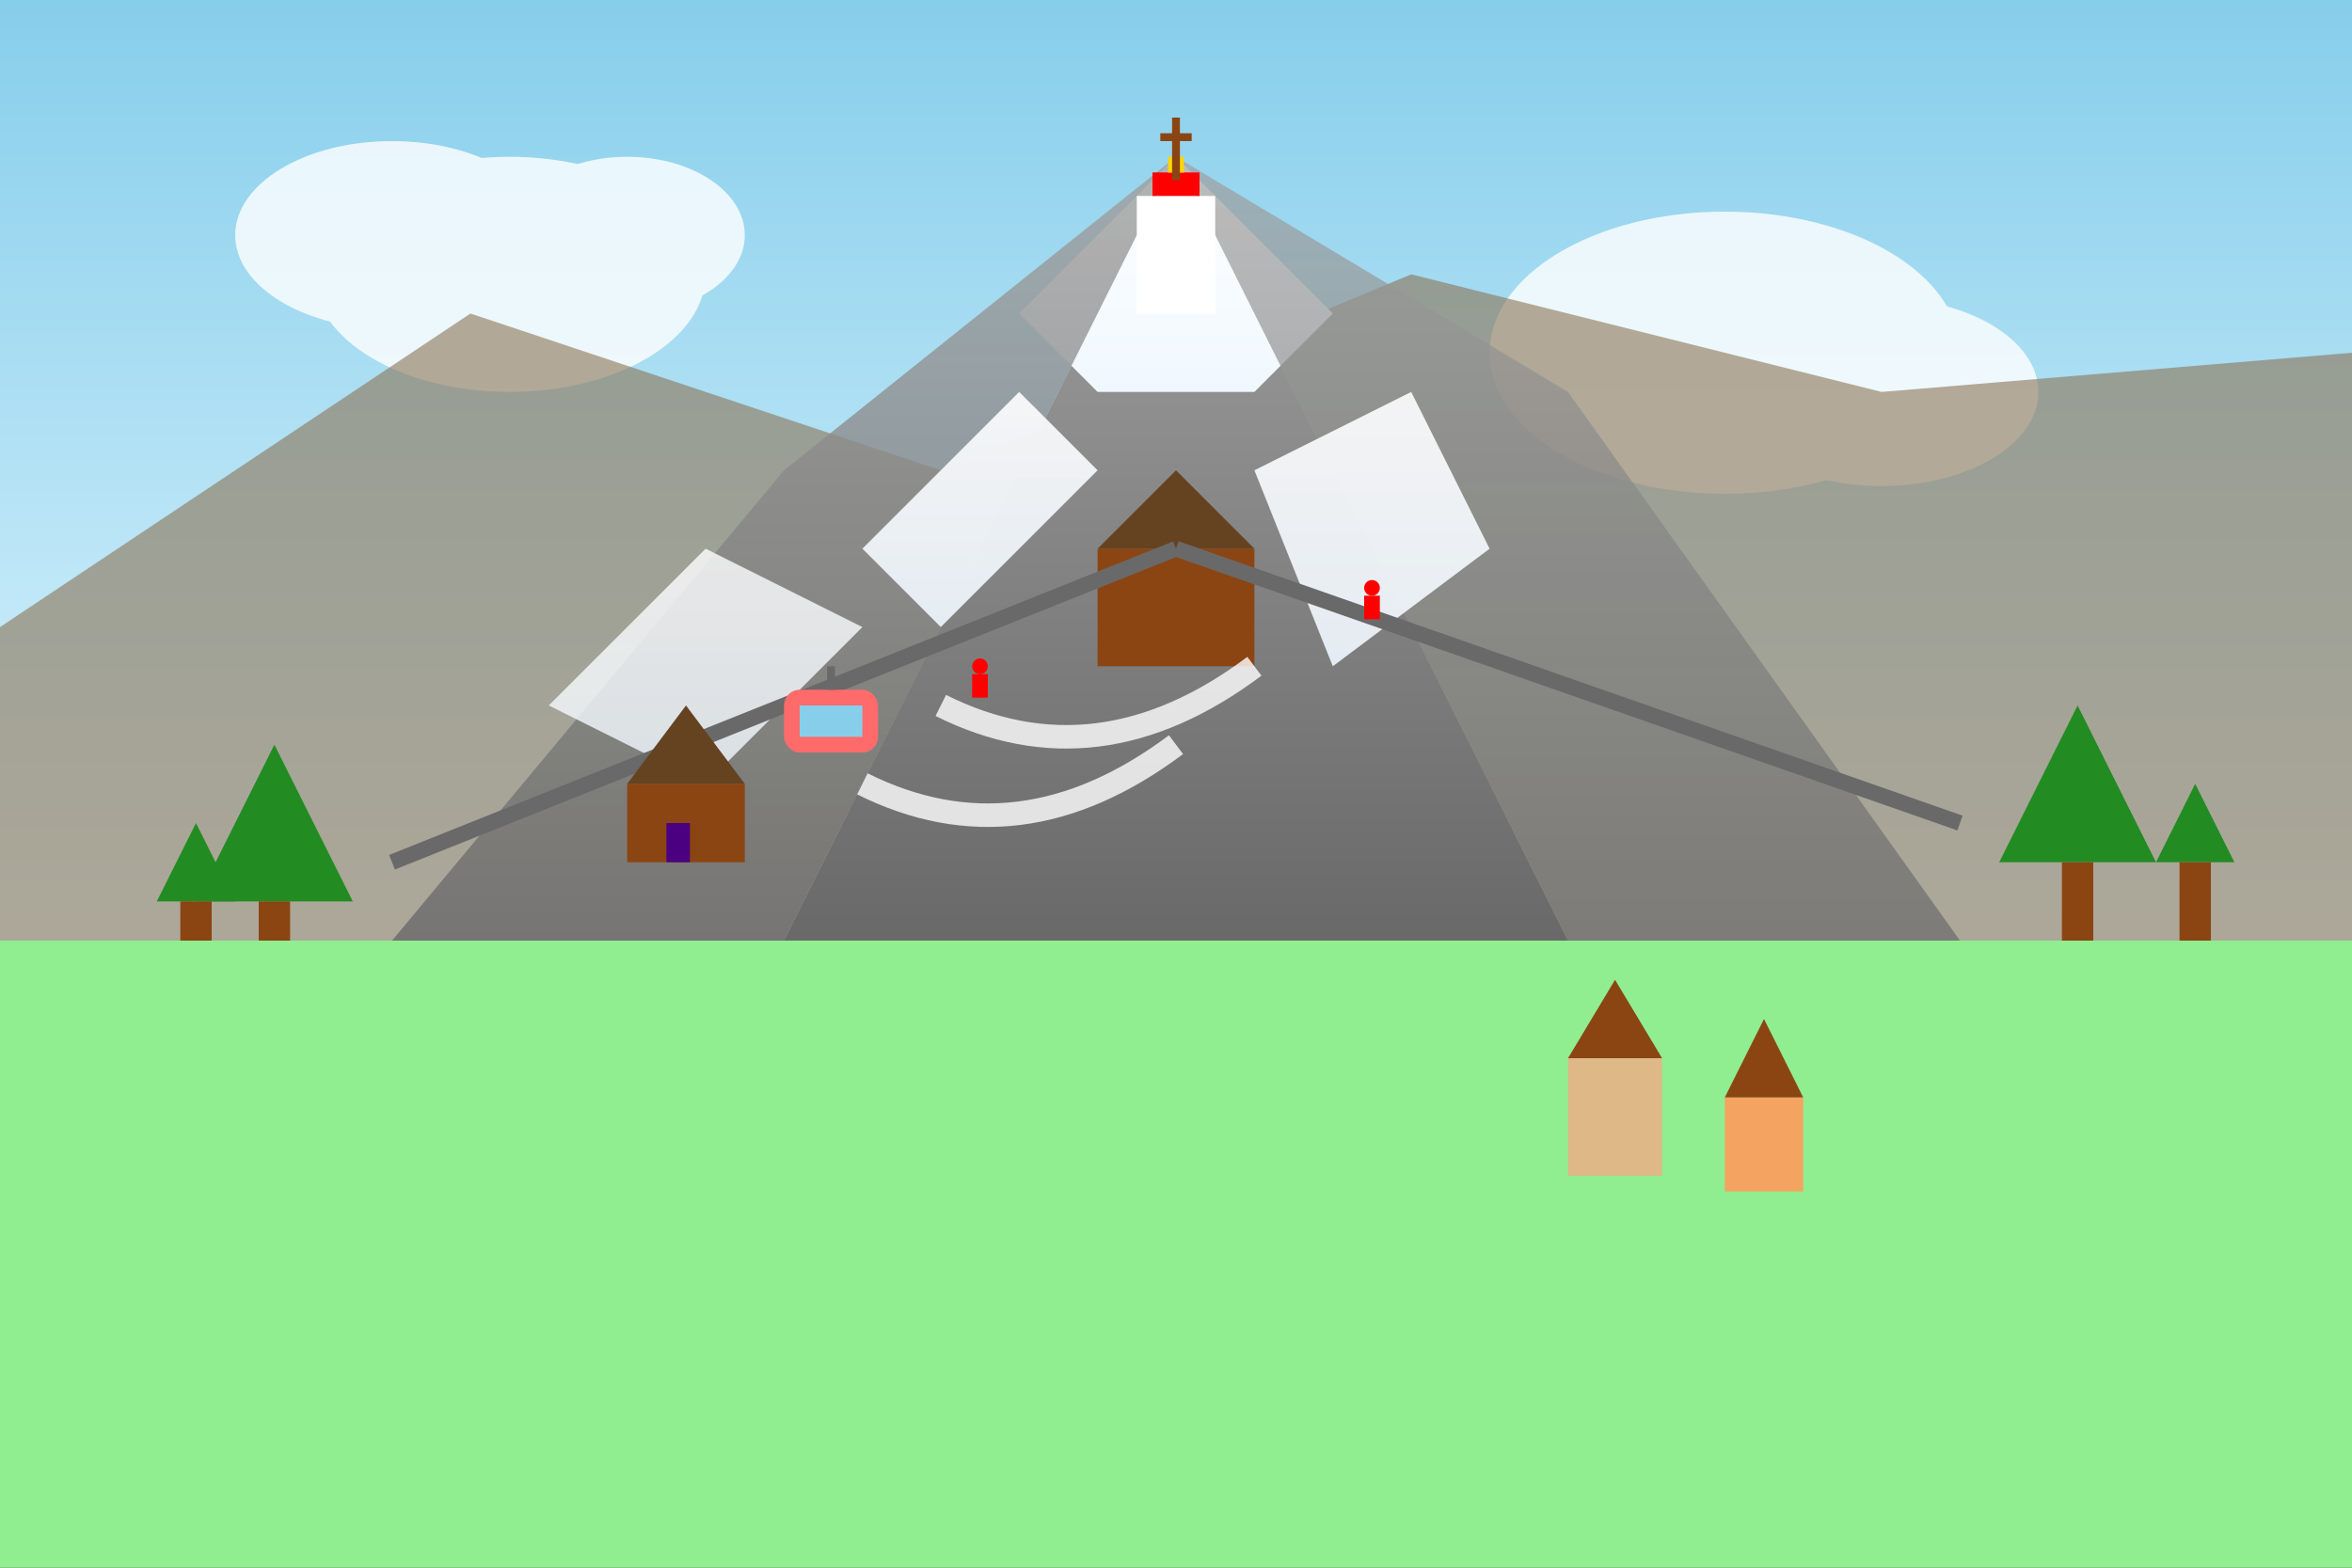 <svg width="300" height="200" viewBox="0 0 300 200" xmlns="http://www.w3.org/2000/svg">
  <rect x="0" y="0" width="300" height="200" fill="#333333" stroke="none"/>
  <defs>
    <linearGradient id="snowGrad" x1="0%" y1="0%" x2="0%" y2="100%">
      <stop offset="0%" style="stop-color:#FFFFFF;stop-opacity:1" />
      <stop offset="100%" style="stop-color:#F0F8FF;stop-opacity:1" />
    </linearGradient>
    <linearGradient id="rockGrad" x1="0%" y1="0%" x2="0%" y2="100%">
      <stop offset="0%" style="stop-color:#A0A0A0;stop-opacity:1" />
      <stop offset="100%" style="stop-color:#696969;stop-opacity:1" />
    </linearGradient>
    <linearGradient id="skyGrad" x1="0%" y1="0%" x2="0%" y2="100%">
      <stop offset="0%" style="stop-color:#87CEEB;stop-opacity:1" />
      <stop offset="100%" style="stop-color:#E0F6FF;stop-opacity:1" />
    </linearGradient>
  </defs>
  
  <!-- Sky -->
  <rect width="300" height="120" fill="url(#skyGrad)"/>
  
  <!-- Clouds -->
  <g fill="#FFFFFF" opacity="0.8">
    <ellipse cx="50" cy="30" rx="20" ry="12"/>
    <ellipse cx="65" cy="35" rx="25" ry="15"/>
    <ellipse cx="80" cy="30" rx="15" ry="10"/>
    
    <ellipse cx="220" cy="45" rx="30" ry="18"/>
    <ellipse cx="240" cy="50" rx="20" ry="12"/>
  </g>
  
  <!-- Background Mountains -->
  <polygon points="0,80 60,40 120,60 180,35 240,50 300,45 300,120 0,120" fill="#8B7355" opacity="0.6"/>
  
  <!-- Zugspitze Main Peak -->
  <polygon points="100,120 150,20 200,120" fill="url(#rockGrad)"/>
  
  <!-- Snow Cap -->
  <polygon points="130,40 150,20 170,40 160,50 140,50" fill="url(#snowGrad)"/>
  
  <!-- Left Ridge -->
  <polygon points="50,120 100,60 150,20 100,120" fill="url(#rockGrad)" opacity="0.8"/>
  
  <!-- Right Ridge -->
  <polygon points="150,20 200,50 250,120 200,120" fill="url(#rockGrad)" opacity="0.7"/>
  
  <!-- Snow Fields -->
  <polygon points="110,70 130,50 140,60 120,80" fill="url(#snowGrad)" opacity="0.9"/>
  <polygon points="160,60 180,50 190,70 170,85" fill="url(#snowGrad)" opacity="0.9"/>
  <polygon points="70,90 90,70 110,80 90,100" fill="url(#snowGrad)" opacity="0.8"/>
  
  <!-- Cable Car Station -->
  <rect x="140" y="70" width="20" height="15" fill="#8B4513"/>
  <polygon points="140,70 150,60 160,70" fill="#654321"/>
  
  <!-- Cable Car Line -->
  <line x1="150" y1="70" x2="50" y2="110" stroke="#696969" stroke-width="2"/>
  <line x1="150" y1="70" x2="250" y2="105" stroke="#696969" stroke-width="2"/>
  
  <!-- Cable Car Gondola -->
  <rect x="100" y="88" width="12" height="8" fill="#FF6B6B" rx="2"/>
  <rect x="102" y="90" width="8" height="4" fill="#87CEEB"/>
  <line x1="106" y1="88" x2="106" y2="85" stroke="#696969" stroke-width="1"/>
  
  <!-- Observatory/Weather Station -->
  <rect x="145" y="25" width="10" height="15" fill="#FFFFFF"/>
  <rect x="147" y="22" width="6" height="3" fill="#FF0000"/>
  <rect x="149" y="20" width="2" height="2" fill="#FFD700"/>
  
  <!-- Alpine Vegetation -->
  <g fill="#228B22">
    <!-- Pine Trees -->
    <polygon points="30,110 35,100 40,110"/>
    <polygon points="25,115 35,95 45,115"/>
    <rect x="33" y="115" width="4" height="8" fill="#8B4513"/>
    
    <polygon points="260,105 265,95 270,105"/>
    <polygon points="255,110 265,90 275,110"/>
    <rect x="263" y="110" width="4" height="10" fill="#8B4513"/>
    
    <polygon points="20,115 25,105 30,115"/>
    <rect x="23" y="115" width="4" height="8" fill="#8B4513"/>
    
    <polygon points="275,110 280,100 285,110"/>
    <rect x="278" y="110" width="4" height="10" fill="#8B4513"/>
  </g>
  
  <!-- Alpine Lake -->
  <ellipse cx="80" cy="130" rx="25" ry="8" fill="#4682B4"/>
  <ellipse cx="80" cy="128" rx="20" ry="6" fill="#87CEEB" opacity="0.7"/>
  
  <!-- Ski Slopes -->
  <path d="M120,90 Q140,100 160,85" fill="none" stroke="#FFFFFF" stroke-width="3" opacity="0.8"/>
  <path d="M110,100 Q130,110 150,95" fill="none" stroke="#FFFFFF" stroke-width="3" opacity="0.8"/>
  
  <!-- Cross on Summit -->
  <g fill="#8B4513" transform="translate(148,15)">
    <rect x="1.5" y="0" width="1" height="8"/>
    <rect x="0" y="2" width="4" height="1"/>
  </g>
  
  <!-- German Alpine Club Hut -->
  <rect x="80" y="100" width="15" height="10" fill="#8B4513"/>
  <polygon points="80,100 87.5,90 95,100" fill="#654321"/>
  <rect x="85" y="105" width="3" height="5" fill="#4B0082"/>
  
  <!-- Mountain Climbers (tiny figures) -->
  <g fill="#FF0000">
    <circle cx="125" cy="85" r="1"/>
    <rect x="124" y="86" width="2" height="3"/>
    
    <circle cx="175" cy="75" r="1"/>
    <rect x="174" y="76" width="2" height="3"/>
  </g>
  
  <!-- Valley Floor -->
  <rect y="120" width="300" height="80" fill="#90EE90"/>
  
  <!-- Valley Buildings -->
  <rect x="200" y="135" width="12" height="15" fill="#DEB887"/>
  <polygon points="200,135 206,125 212,135" fill="#8B4513"/>
  
  <rect x="220" y="140" width="10" height="12" fill="#F4A460"/>
  <polygon points="220,140 225,130 230,140" fill="#8B4513"/>
</svg>
